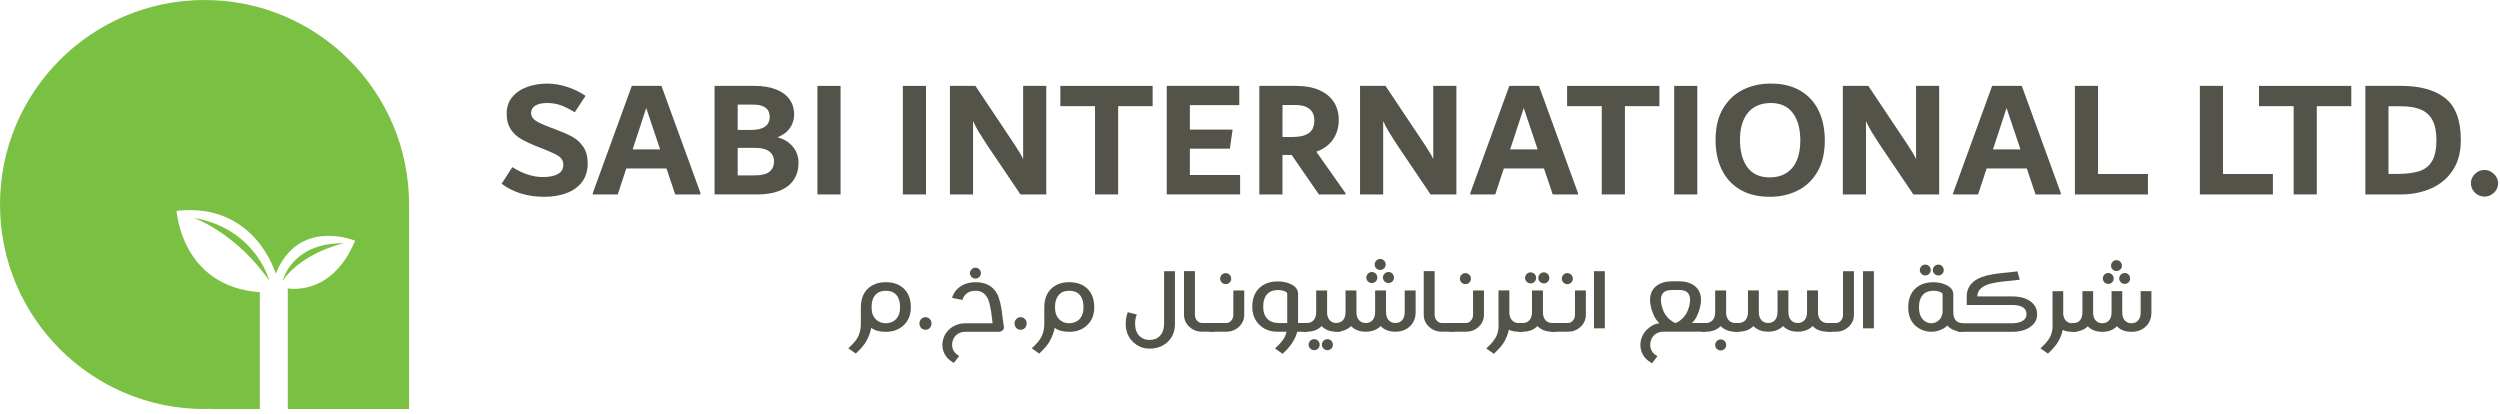 <svg xmlns="http://www.w3.org/2000/svg" width="417" height="69" viewBox="0 0 417 69" fill="none"><path d="M34.115 0C15.272 0 0 15.272 0 34.11C0 52.948 15.272 68.229 34.115 68.229C34.508 68.229 34.887 68.215 35.267 68.191V68.229H43.334V48.734C30.203 47.783 29.454 35.17 29.454 35.17C42.595 33.692 45.989 45.657 45.989 45.657C49.804 36.222 59.23 40.148 59.23 40.148C55.319 49.578 48.004 48.096 48.004 48.096V68.224H68.234V34.11C68.234 15.272 52.967 0 34.119 0H34.115Z" fill="#7AC143"></path><path d="M32.315 36.337C32.315 36.337 39.307 38.775 44.923 46.828C44.923 46.828 42.691 38.132 32.315 36.337Z" fill="#7AC143"></path><path d="M57.325 40.575C48.638 40.469 47.15 46.828 47.15 46.828C50.438 42.058 57.325 40.575 57.325 40.575Z" fill="#7AC143"></path><path d="M83.674 30.645L85.464 27.88C87.197 28.979 88.891 29.531 90.551 29.531C91.612 29.531 92.447 29.363 93.052 29.027C93.656 28.691 93.959 28.187 93.959 27.52C93.959 27.112 93.863 26.771 93.666 26.503C93.469 26.234 93.124 25.97 92.634 25.72C92.14 25.471 91.401 25.149 90.412 24.756L89.769 24.506C88.579 24.041 87.619 23.594 86.889 23.167C86.16 22.74 85.584 22.188 85.157 21.516C84.73 20.844 84.514 19.999 84.514 18.972C84.514 17.835 84.84 16.889 85.493 16.136C86.145 15.382 86.981 14.825 88.008 14.475C89.03 14.12 90.119 13.942 91.276 13.942C92.317 13.942 93.397 14.115 94.501 14.461C95.61 14.806 96.666 15.315 97.674 15.982L95.869 18.723C94.981 18.185 94.194 17.792 93.508 17.547C92.821 17.307 92.082 17.182 91.286 17.182C90.398 17.182 89.726 17.331 89.27 17.628C88.814 17.926 88.588 18.329 88.588 18.828C88.588 19.145 88.68 19.428 88.867 19.683C89.054 19.932 89.385 20.186 89.865 20.436C90.345 20.686 91.041 20.978 91.948 21.314L92.558 21.54C93.743 21.986 94.703 22.404 95.432 22.797C96.162 23.191 96.781 23.748 97.28 24.472C97.779 25.197 98.029 26.138 98.029 27.294C98.029 28.451 97.712 29.526 97.079 30.357C96.445 31.187 95.586 31.806 94.492 32.214C93.402 32.622 92.169 32.828 90.791 32.828C87.998 32.828 85.622 32.104 83.664 30.649L83.674 30.645Z" fill="#54534A"></path><path d="M110.329 14.326L116.842 32.209V32.435H112.624L111.169 28.105H104.464L103.039 32.435H98.873V32.209L105.386 14.326H110.334H110.329ZM105.525 24.919H110.109L107.79 18.017L105.525 24.919Z" fill="#54534A"></path><path d="M131.639 23.867C132.172 24.304 132.561 24.803 132.815 25.36C133.065 25.922 133.194 26.507 133.194 27.122C133.194 28.816 132.599 30.126 131.404 31.047C130.214 31.969 128.505 32.43 126.288 32.43H119.189V14.321H125.813C127.248 14.321 128.462 14.523 129.46 14.921C130.459 15.32 131.207 15.881 131.711 16.596C132.215 17.311 132.465 18.156 132.465 19.126C132.465 19.927 132.23 20.666 131.764 21.348C131.298 22.029 130.598 22.543 129.667 22.898C130.449 23.104 131.107 23.426 131.639 23.863V23.867ZM123.048 17.455V21.674H125.28C127.349 21.674 128.385 20.94 128.385 19.466C128.385 18.814 128.155 18.314 127.694 17.969C127.233 17.623 126.561 17.451 125.674 17.451H123.048V17.455ZM128.371 28.619C128.865 28.201 129.11 27.635 129.11 26.93C129.11 26.224 128.856 25.691 128.342 25.283C127.828 24.875 127.051 24.669 126.009 24.669H123.048V29.252H125.894C127.051 29.252 127.876 29.041 128.371 28.624V28.619Z" fill="#54534A"></path><path d="M136.348 32.435V14.326H140.206V32.435H136.348Z" fill="#54534A"></path><path d="M150.598 32.435V14.326H154.456V32.435H150.598Z" fill="#54534A"></path><path d="M174.518 14.326V32.435H170.213L164.521 23.997C164.036 23.253 163.623 22.605 163.287 22.053C162.951 21.506 162.625 20.882 162.308 20.196V32.435H158.449V14.326H162.697L168.893 23.604C168.97 23.714 169.138 23.973 169.397 24.372C169.656 24.77 169.896 25.149 170.112 25.504C170.328 25.859 170.51 26.205 170.659 26.536V14.326H174.513H174.518Z" fill="#54534A"></path><path d="M192.262 14.326V17.705H186.507V32.43H182.649V17.705H176.865V14.326H192.262Z" fill="#54534A"></path><path d="M198.467 29.19H206.852V32.43H194.613V14.321H206.713V17.537H198.472V21.616H205.599L205.143 24.803H198.472V29.19H198.467Z" fill="#54534A"></path><path d="M224.427 32.209V32.435H219.993L215.443 25.84H213.916V32.435H210.058V14.326H216.119C217.722 14.326 219.057 14.571 220.132 15.065C221.202 15.56 221.999 16.232 222.522 17.076C223.045 17.926 223.304 18.89 223.304 19.97C223.304 21.237 222.987 22.332 222.354 23.253C221.72 24.175 220.789 24.861 219.561 25.307L224.422 32.209H224.427ZM213.921 22.85H215.663C216.806 22.85 217.684 22.634 218.303 22.207C218.922 21.78 219.229 21.069 219.229 20.085C219.229 19.231 218.956 18.588 218.404 18.156C217.852 17.729 217.079 17.513 216.091 17.513H213.921V22.85Z" fill="#54534A"></path><path d="M242.925 14.326V32.435H238.62L232.928 23.997C232.443 23.253 232.03 22.605 231.694 22.053C231.358 21.506 231.032 20.882 230.715 20.196V32.435H226.856V14.326H231.104L237.3 23.604C237.377 23.714 237.545 23.973 237.804 24.372C238.063 24.77 238.303 25.149 238.519 25.504C238.735 25.859 238.918 26.205 239.066 26.536V14.326H242.92H242.925Z" fill="#54534A"></path><path d="M256.699 14.326L263.212 32.209V32.435H258.994L257.539 28.105H250.835L249.409 32.435H245.243V32.209L251.756 14.326H256.704H256.699ZM251.895 24.919H256.479L254.161 18.017L251.895 24.919Z" fill="#54534A"></path><path d="M276.789 14.326V17.705H271.035V32.43H267.176V17.705H261.393V14.326H276.789Z" fill="#54534A"></path><path d="M279.252 32.435V14.326H283.111V32.435H279.252Z" fill="#54534A"></path><path d="M290.247 31.623C288.899 30.822 287.876 29.709 287.185 28.283C286.494 26.858 286.153 25.207 286.153 23.325C286.153 21.238 286.571 19.491 287.411 18.084C288.251 16.678 289.364 15.636 290.751 14.955C292.138 14.274 293.679 13.938 295.378 13.938C297.317 13.938 298.958 14.336 300.312 15.137C301.665 15.939 302.678 17.052 303.359 18.478C304.041 19.903 304.377 21.559 304.377 23.436C304.377 25.523 303.964 27.27 303.134 28.677C302.304 30.083 301.195 31.124 299.808 31.806C298.421 32.487 296.88 32.823 295.181 32.823C293.242 32.823 291.601 32.425 290.247 31.623ZM297.989 28.845C298.762 28.35 299.337 27.645 299.721 26.723C300.101 25.802 300.293 24.717 300.293 23.469C300.293 21.497 299.875 19.951 299.035 18.843C298.195 17.734 296.976 17.182 295.373 17.182C293.77 17.182 292.421 17.724 291.543 18.819C290.665 19.908 290.228 21.401 290.228 23.301C290.228 25.202 290.646 26.819 291.486 27.928C292.325 29.037 293.554 29.589 295.176 29.589C296.275 29.589 297.211 29.344 297.984 28.849L297.989 28.845Z" fill="#54534A"></path><path d="M323.455 14.326V32.435H319.15L313.458 23.997C312.973 23.253 312.561 22.605 312.225 22.053C311.889 21.506 311.562 20.882 311.245 20.196V32.435H307.387V14.326H311.634L317.83 23.604C317.907 23.714 318.075 23.973 318.334 24.372C318.593 24.77 318.833 25.149 319.049 25.504C319.265 25.859 319.448 26.205 319.597 26.536V14.326H323.451H323.455Z" fill="#54534A"></path><path d="M337.234 14.326L343.747 32.209V32.435H339.528L338.074 28.105H331.369L329.943 32.435H325.777V32.209L332.29 14.326H337.238H337.234ZM332.429 24.919H337.013L334.695 18.017L332.429 24.919Z" fill="#54534A"></path><path d="M349.948 29.027H358.275V32.435H346.094V14.326H349.953V29.022L349.948 29.027Z" fill="#54534A"></path><path d="M370.792 29.027H379.12V32.435H366.938V14.326H370.797V29.022L370.792 29.027Z" fill="#54534A"></path><path d="M392.197 14.326V17.705H386.443V32.43H382.584V17.705H376.801V14.326H392.197Z" fill="#54534A"></path><path d="M407.873 16.38C409.606 17.748 410.469 20.081 410.469 23.378C410.469 25.389 410.014 27.078 409.102 28.437C408.19 29.795 406.975 30.803 405.454 31.456C403.937 32.108 402.262 32.435 400.439 32.435H394.54V14.326H400.578C403.707 14.326 406.14 15.012 407.873 16.38ZM403.505 28.561C404.461 28.254 405.176 27.693 405.665 26.872C406.15 26.051 406.395 24.89 406.395 23.378C406.395 21.981 406.174 20.873 405.737 20.052C405.3 19.231 404.653 18.641 403.798 18.276C402.944 17.911 401.864 17.729 400.559 17.729H398.399V29.017H399.68C401.274 29.017 402.55 28.864 403.501 28.557L403.505 28.561Z" fill="#54534A"></path><path d="M413.282 32.487C412.937 32.281 412.663 32.012 412.457 31.676C412.25 31.34 412.149 30.966 412.149 30.558C412.149 30.15 412.25 29.804 412.457 29.468C412.663 29.132 412.937 28.864 413.282 28.657C413.628 28.451 414.002 28.35 414.415 28.35C414.828 28.35 415.173 28.451 415.519 28.657C415.864 28.864 416.143 29.132 416.359 29.468C416.575 29.804 416.68 30.169 416.68 30.558C416.68 30.947 416.579 31.34 416.373 31.676C416.167 32.012 415.888 32.281 415.533 32.487C415.178 32.694 414.808 32.794 414.415 32.794C414.021 32.794 413.628 32.694 413.282 32.487Z" fill="#54534A"></path><path d="M143.591 51.258C143.591 50.006 143.936 49.017 144.622 48.283C145.386 47.476 146.432 47.068 147.757 47.068C149.081 47.068 150.137 47.471 150.895 48.273C151.582 49.002 151.927 50.001 151.927 51.258C151.927 52.439 151.567 53.399 150.847 54.133C150.06 54.944 149.028 55.347 147.747 55.347C146.701 55.347 145.89 55.127 145.323 54.68C145.189 55.386 144.934 56.096 144.551 56.816C144.373 57.152 144.133 57.502 143.826 57.862C143.547 58.194 143.187 58.563 142.746 58.976L141.498 58.097C141.935 57.694 142.276 57.349 142.511 57.066C142.751 56.778 142.933 56.514 143.067 56.269C143.418 55.616 143.591 54.867 143.591 54.028V51.258ZM149.456 49.137C149.057 48.71 148.491 48.499 147.752 48.499C147.013 48.499 146.465 48.71 146.067 49.137C145.606 49.617 145.376 50.327 145.376 51.258C145.376 52.108 145.606 52.77 146.072 53.245C146.504 53.696 147.061 53.917 147.742 53.917C148.424 53.917 149.009 53.696 149.436 53.26C149.902 52.785 150.132 52.117 150.132 51.258C150.132 50.318 149.907 49.612 149.451 49.137H149.456Z" fill="#54534A"></path><path d="M154.361 55.007C154.087 55.007 153.852 54.906 153.645 54.699C153.458 54.488 153.362 54.239 153.362 53.951C153.362 53.663 153.458 53.418 153.655 53.212C153.857 53.005 154.092 52.904 154.361 52.904H154.38C154.653 52.904 154.889 53.005 155.085 53.212C155.277 53.418 155.378 53.663 155.378 53.951C155.378 54.239 155.282 54.488 155.095 54.699C154.889 54.906 154.653 55.007 154.38 55.007H154.361Z" fill="#54534A"></path><path d="M161.008 55.347C160.374 55.347 159.861 55.539 159.462 55.928C159.184 56.202 158.992 56.533 158.887 56.931C158.839 57.133 158.81 57.325 158.81 57.512C158.81 57.718 158.839 57.915 158.891 58.112C159.045 58.63 159.414 59.053 159.995 59.374L159.107 60.531C158.171 60.022 157.576 59.321 157.322 58.438C157.235 58.136 157.188 57.824 157.188 57.517C157.188 57.229 157.226 56.941 157.303 56.653C157.461 56.029 157.773 55.486 158.234 55.031C158.992 54.287 159.971 53.917 161.166 53.917H165.563C165.553 53.85 165.524 53.615 165.481 53.212C165.303 51.652 165.087 50.567 164.833 49.962C164.416 48.988 163.72 48.498 162.74 48.498C162.385 48.498 162.069 48.547 161.795 48.647C161.521 48.743 161.291 48.883 161.099 49.07C160.989 49.18 160.893 49.305 160.806 49.434C160.71 49.574 160.619 49.77 160.523 50.034L158.786 49.679C158.93 49.3 159.069 49.002 159.208 48.782C159.352 48.556 159.52 48.355 159.707 48.177C160.086 47.812 160.533 47.534 161.051 47.347C161.565 47.164 162.131 47.073 162.736 47.073C164.449 47.073 165.649 47.731 166.34 49.05C166.738 49.814 167.046 51.162 167.252 53.087C167.329 53.759 167.391 54.239 167.444 54.531C167.449 54.565 167.454 54.599 167.454 54.632C167.454 54.81 167.382 54.963 167.238 55.098C167.089 55.237 166.897 55.319 166.657 55.338C166.599 55.343 166.551 55.347 166.498 55.347H160.998H161.008ZM161.79 45.566C161.79 45.436 161.814 45.321 161.867 45.206C161.915 45.096 161.982 45 162.069 44.913C162.15 44.832 162.246 44.764 162.357 44.717C162.467 44.669 162.577 44.645 162.702 44.645C162.827 44.645 162.942 44.669 163.052 44.717C163.163 44.764 163.259 44.827 163.345 44.913C163.432 45 163.494 45.096 163.542 45.206C163.59 45.316 163.614 45.436 163.614 45.566C163.614 45.696 163.59 45.811 163.542 45.921C163.494 46.032 163.432 46.123 163.345 46.204C163.264 46.286 163.163 46.348 163.052 46.396C162.942 46.444 162.827 46.468 162.702 46.468C162.577 46.468 162.467 46.444 162.357 46.396C162.251 46.348 162.155 46.286 162.069 46.204C161.987 46.123 161.92 46.032 161.867 45.921C161.819 45.816 161.79 45.696 161.79 45.566Z" fill="#54534A"></path><path d="M170.228 55.007C169.954 55.007 169.719 54.906 169.513 54.699C169.325 54.488 169.229 54.239 169.229 53.951C169.229 53.663 169.325 53.418 169.522 53.212C169.724 53.005 169.959 52.904 170.228 52.904H170.247C170.521 52.904 170.756 53.005 170.952 53.212C171.144 53.418 171.245 53.663 171.245 53.951C171.245 54.239 171.149 54.488 170.962 54.699C170.756 54.906 170.521 55.007 170.247 55.007H170.228Z" fill="#54534A"></path><path d="M174.187 51.258C174.187 50.006 174.533 49.017 175.219 48.283C175.982 47.476 177.029 47.068 178.353 47.068C179.678 47.068 180.734 47.471 181.492 48.273C182.178 49.002 182.524 50.001 182.524 51.258C182.524 52.439 182.164 53.399 181.444 54.133C180.657 54.944 179.625 55.347 178.344 55.347C177.297 55.347 176.486 55.127 175.92 54.68C175.786 55.386 175.531 56.096 175.147 56.816C174.97 57.152 174.73 57.502 174.422 57.862C174.144 58.194 173.784 58.563 173.343 58.976L172.095 58.097C172.531 57.694 172.872 57.349 173.107 57.066C173.347 56.778 173.53 56.514 173.664 56.269C174.015 55.616 174.187 54.867 174.187 54.028V51.258ZM180.052 49.137C179.654 48.71 179.088 48.499 178.348 48.499C177.609 48.499 177.062 48.71 176.664 49.137C176.203 49.617 175.973 50.327 175.973 51.258C175.973 52.108 176.203 52.77 176.669 53.245C177.101 53.696 177.657 53.917 178.339 53.917C179.02 53.917 179.606 53.696 180.033 53.26C180.499 52.785 180.729 52.117 180.729 51.258C180.729 50.318 180.503 49.612 180.047 49.137H180.052Z" fill="#54534A"></path><path d="M195.981 45.235V53.999C195.981 55.199 195.617 56.168 194.882 56.917C194.086 57.737 193.03 58.15 191.729 58.15C190.611 58.15 189.656 57.733 188.859 56.902C188.134 56.154 187.77 55.189 187.77 53.999C187.77 53.672 187.794 53.365 187.837 53.072C187.89 52.78 187.976 52.449 188.105 52.079L189.617 52.458C189.497 52.76 189.425 53.029 189.392 53.26C189.353 53.49 189.334 53.739 189.334 54.004C189.334 54.863 189.569 55.535 190.044 56.019C190.481 56.475 191.048 56.701 191.734 56.701C192.454 56.701 193.03 56.48 193.462 56.034C193.932 55.549 194.172 54.872 194.172 53.999V45.235H195.986H195.981Z" fill="#54534A"></path><path d="M199.312 45.235V52.516C199.312 52.928 199.451 53.264 199.725 53.538C199.95 53.763 200.205 53.874 200.483 53.874H202.475V55.323H200.483C199.624 55.323 198.899 55.026 198.304 54.435C197.767 53.898 197.493 53.255 197.493 52.511V45.23H199.307L199.312 45.235Z" fill="#54534A"></path><path d="M207.538 48.441V52.516C207.538 53.26 207.27 53.898 206.727 54.44C206.137 55.031 205.412 55.328 204.548 55.328H201.712V53.879H204.548C204.832 53.879 205.081 53.768 205.307 53.543C205.58 53.274 205.719 52.933 205.719 52.521V48.446H207.534L207.538 48.441ZM203.521 46.483C203.521 46.353 203.545 46.233 203.598 46.118C203.651 46.003 203.718 45.907 203.8 45.821C203.881 45.734 203.982 45.672 204.092 45.624C204.203 45.576 204.318 45.552 204.443 45.552C204.568 45.552 204.683 45.576 204.798 45.624C204.913 45.672 205.009 45.739 205.096 45.821C205.182 45.902 205.244 46.003 205.292 46.118C205.34 46.233 205.364 46.353 205.364 46.483C205.364 46.612 205.34 46.732 205.292 46.843C205.244 46.953 205.177 47.049 205.096 47.131C205.014 47.212 204.913 47.275 204.798 47.323C204.683 47.371 204.568 47.395 204.443 47.395C204.318 47.395 204.203 47.371 204.092 47.323C203.982 47.275 203.886 47.212 203.8 47.131C203.713 47.049 203.646 46.953 203.598 46.843C203.55 46.732 203.521 46.612 203.521 46.483Z" fill="#54534A"></path><path d="M216.365 55.328C216.264 55.823 216.063 56.322 215.756 56.831C215.583 57.167 215.338 57.522 215.031 57.886C214.748 58.222 214.383 58.602 213.932 59.019L212.665 58.127C213.111 57.714 213.452 57.368 213.692 57.08C213.932 56.788 214.124 56.519 214.258 56.269C214.445 55.909 214.551 55.597 214.58 55.333H213.102C211.806 55.333 210.764 54.916 209.972 54.085C209.248 53.337 208.883 52.372 208.883 51.182C208.883 49.915 209.233 48.911 209.929 48.163C210.702 47.352 211.758 46.944 213.111 46.939H213.135C213.898 46.939 214.585 47.073 215.194 47.342C216.077 47.726 216.519 48.278 216.519 49.003V53.879H218.021V55.328H216.36H216.365ZM214.709 49.003C214.709 48.844 214.58 48.71 214.321 48.6C213.985 48.456 213.591 48.379 213.14 48.379H213.116C212.377 48.379 211.806 48.6 211.393 49.036C210.932 49.521 210.702 50.236 210.702 51.177C210.702 52.036 210.937 52.708 211.412 53.193C211.849 53.649 212.473 53.874 213.274 53.874V53.884H214.709V48.998V49.003Z" fill="#54534A"></path><path d="M217.268 55.328V53.879H217.968C218.424 53.879 218.789 53.74 219.067 53.456C219.384 53.13 219.538 52.664 219.538 52.055V48.446H221.362V52.233C221.39 52.751 221.544 53.154 221.827 53.447C222.11 53.735 222.465 53.879 222.897 53.879H223.632V55.328H222.897C221.87 55.328 221.054 55.016 220.45 54.392C219.84 55.016 219.015 55.328 217.968 55.328H217.268ZM218.28 57.498C218.28 57.368 218.304 57.248 218.357 57.133C218.41 57.018 218.477 56.922 218.559 56.835C218.64 56.749 218.741 56.687 218.851 56.639C218.962 56.59 219.077 56.566 219.202 56.566C219.327 56.566 219.442 56.59 219.557 56.639C219.672 56.687 219.768 56.754 219.854 56.835C219.941 56.917 220.003 57.018 220.051 57.133C220.099 57.248 220.123 57.368 220.123 57.498C220.123 57.627 220.099 57.747 220.051 57.858C220.003 57.968 219.936 58.064 219.854 58.145C219.773 58.227 219.672 58.289 219.557 58.337C219.442 58.386 219.327 58.41 219.202 58.41C219.077 58.41 218.962 58.386 218.851 58.337C218.741 58.289 218.645 58.227 218.559 58.145C218.472 58.064 218.405 57.968 218.357 57.858C218.309 57.747 218.28 57.627 218.28 57.498ZM220.483 57.498C220.483 57.368 220.507 57.248 220.56 57.133C220.613 57.018 220.68 56.922 220.762 56.835C220.843 56.749 220.944 56.687 221.059 56.639C221.174 56.59 221.294 56.566 221.424 56.566C221.553 56.566 221.664 56.59 221.774 56.639C221.885 56.687 221.981 56.754 222.062 56.835C222.144 56.917 222.206 57.018 222.254 57.133C222.302 57.248 222.326 57.368 222.326 57.498C222.326 57.627 222.302 57.747 222.254 57.858C222.206 57.968 222.144 58.064 222.062 58.145C221.981 58.227 221.885 58.289 221.774 58.337C221.664 58.386 221.549 58.41 221.424 58.41C221.299 58.41 221.174 58.386 221.059 58.337C220.944 58.289 220.848 58.227 220.762 58.145C220.675 58.064 220.608 57.968 220.56 57.858C220.512 57.747 220.483 57.627 220.483 57.498Z" fill="#54534A"></path><path d="M231.195 52.055C231.195 52.655 231.354 53.12 231.666 53.447C231.949 53.735 232.304 53.879 232.736 53.879C233.192 53.879 233.557 53.74 233.835 53.456C234.152 53.13 234.305 52.665 234.305 52.055V48.446H236.129V52.055C236.129 52.991 235.841 53.749 235.27 54.34C234.627 54.997 233.787 55.328 232.741 55.328C231.694 55.328 230.898 55.016 230.293 54.392C229.679 55.016 228.848 55.328 227.802 55.328C226.756 55.328 225.959 55.016 225.354 54.392C224.74 55.016 223.857 55.328 222.695 55.328V53.879C223.262 53.879 223.689 53.74 223.967 53.456C224.284 53.13 224.438 52.665 224.438 52.055V48.446H226.252V52.055C226.252 52.655 226.41 53.12 226.722 53.447C227.005 53.735 227.36 53.879 227.792 53.879C228.248 53.879 228.613 53.74 228.891 53.456C229.213 53.13 229.371 52.665 229.371 52.055V48.446H231.186V52.055H231.195ZM227.898 46.3C227.898 46.171 227.922 46.051 227.975 45.936C228.028 45.821 228.095 45.725 228.176 45.638C228.258 45.552 228.359 45.489 228.469 45.441C228.579 45.393 228.695 45.369 228.819 45.369C228.944 45.369 229.059 45.393 229.175 45.441C229.29 45.489 229.386 45.557 229.472 45.638C229.559 45.72 229.621 45.821 229.669 45.936C229.717 46.051 229.741 46.171 229.741 46.3C229.741 46.43 229.717 46.55 229.669 46.66C229.621 46.771 229.554 46.867 229.472 46.948C229.391 47.03 229.29 47.092 229.175 47.14C229.059 47.188 228.944 47.212 228.819 47.212C228.695 47.212 228.579 47.188 228.469 47.14C228.359 47.092 228.263 47.03 228.176 46.948C228.09 46.867 228.023 46.771 227.975 46.66C227.927 46.55 227.898 46.43 227.898 46.3ZM229.29 44.121C229.29 43.992 229.314 43.872 229.367 43.757C229.419 43.642 229.487 43.546 229.568 43.459C229.65 43.373 229.751 43.31 229.861 43.262C229.971 43.214 230.086 43.19 230.211 43.19C230.336 43.19 230.451 43.214 230.566 43.262C230.682 43.31 230.778 43.378 230.864 43.459C230.95 43.541 231.013 43.642 231.061 43.757C231.109 43.872 231.133 43.992 231.133 44.121C231.133 44.251 231.109 44.371 231.061 44.481C231.013 44.592 230.946 44.688 230.864 44.77C230.782 44.851 230.682 44.913 230.566 44.961C230.451 45.009 230.336 45.033 230.211 45.033C230.086 45.033 229.971 45.009 229.861 44.961C229.751 44.913 229.655 44.851 229.568 44.77C229.482 44.688 229.415 44.592 229.367 44.481C229.319 44.371 229.29 44.251 229.29 44.121ZM230.672 46.3C230.672 46.171 230.696 46.051 230.749 45.936C230.802 45.821 230.869 45.725 230.95 45.638C231.032 45.552 231.133 45.489 231.248 45.441C231.363 45.393 231.483 45.369 231.613 45.369C231.742 45.369 231.853 45.393 231.963 45.441C232.073 45.489 232.169 45.557 232.251 45.638C232.333 45.72 232.395 45.821 232.443 45.936C232.491 46.051 232.515 46.171 232.515 46.3C232.515 46.43 232.491 46.55 232.443 46.66C232.395 46.771 232.333 46.867 232.251 46.948C232.169 47.03 232.073 47.092 231.963 47.14C231.853 47.188 231.738 47.212 231.613 47.212C231.488 47.212 231.363 47.188 231.248 47.14C231.133 47.092 231.037 47.03 230.95 46.948C230.864 46.867 230.797 46.771 230.749 46.66C230.701 46.55 230.672 46.43 230.672 46.3Z" fill="#54534A"></path><path d="M239.297 45.235V52.516C239.297 52.928 239.436 53.264 239.709 53.538C239.935 53.763 240.189 53.874 240.468 53.874H242.459V55.323H240.468C239.608 55.323 238.884 55.026 238.289 54.435C237.751 53.898 237.478 53.255 237.478 52.511V45.23H239.292L239.297 45.235Z" fill="#54534A"></path><path d="M247.523 48.441V52.516C247.523 53.26 247.254 53.898 246.712 54.44C246.121 55.031 245.397 55.328 244.533 55.328H241.696V53.879H244.533C244.816 53.879 245.066 53.768 245.291 53.543C245.565 53.274 245.704 52.933 245.704 52.521V48.446H247.518L247.523 48.441ZM243.506 46.483C243.506 46.353 243.53 46.233 243.583 46.118C243.635 46.003 243.702 45.907 243.784 45.821C243.866 45.734 243.966 45.672 244.077 45.624C244.187 45.576 244.302 45.552 244.427 45.552C244.552 45.552 244.667 45.576 244.782 45.624C244.898 45.672 244.994 45.739 245.08 45.821C245.166 45.902 245.229 46.003 245.277 46.118C245.325 46.233 245.349 46.353 245.349 46.483C245.349 46.612 245.325 46.732 245.277 46.843C245.229 46.953 245.162 47.049 245.08 47.131C244.998 47.212 244.898 47.275 244.782 47.323C244.667 47.371 244.552 47.395 244.427 47.395C244.302 47.395 244.187 47.371 244.077 47.323C243.966 47.275 243.87 47.212 243.784 47.131C243.698 47.049 243.63 46.953 243.583 46.843C243.535 46.732 243.506 46.612 243.506 46.483Z" fill="#54534A"></path><path d="M253.167 55.328C252.52 55.304 252.025 55.194 251.675 54.992C251.564 55.587 251.339 56.197 251.008 56.821C250.825 57.161 250.585 57.517 250.273 57.882C249.99 58.217 249.625 58.597 249.174 59.014L247.907 58.121C248.354 57.709 248.694 57.363 248.934 57.075C249.174 56.782 249.366 56.509 249.501 56.254C249.808 55.688 249.966 55.04 249.966 54.32C249.966 54.2 249.961 54.08 249.947 53.951V48.441H251.761V52.281C251.795 52.77 251.948 53.159 252.227 53.447C252.51 53.735 252.865 53.879 253.297 53.879H254.022V55.328H253.163H253.167Z" fill="#54534A"></path><path d="M253.268 55.328V53.879H253.968C254.424 53.879 254.789 53.739 255.067 53.456C255.384 53.13 255.538 52.664 255.538 52.055V48.446H257.362V52.232C257.39 52.751 257.544 53.154 257.827 53.447C258.11 53.735 258.465 53.879 258.897 53.879H259.632V55.328H258.897C257.87 55.328 257.054 55.016 256.45 54.392C255.84 55.016 255.015 55.328 253.968 55.328H253.268ZM254.381 46.358C254.381 46.228 254.405 46.108 254.458 45.993C254.511 45.878 254.578 45.782 254.659 45.696C254.741 45.609 254.842 45.547 254.952 45.499C255.063 45.451 255.178 45.427 255.303 45.427C255.427 45.427 255.543 45.451 255.658 45.499C255.773 45.547 255.869 45.614 255.955 45.696C256.042 45.777 256.104 45.878 256.152 45.993C256.2 46.108 256.224 46.228 256.224 46.358C256.224 46.487 256.2 46.607 256.152 46.718C256.104 46.828 256.037 46.924 255.955 47.006C255.874 47.087 255.773 47.15 255.658 47.198C255.543 47.246 255.427 47.27 255.303 47.27C255.178 47.27 255.063 47.246 254.952 47.198C254.842 47.15 254.746 47.087 254.659 47.006C254.573 46.924 254.506 46.828 254.458 46.718C254.41 46.607 254.381 46.487 254.381 46.358ZM256.584 46.358C256.584 46.228 256.608 46.108 256.661 45.993C256.714 45.878 256.781 45.782 256.862 45.696C256.944 45.609 257.045 45.547 257.16 45.499C257.275 45.451 257.395 45.427 257.525 45.427C257.654 45.427 257.765 45.451 257.875 45.499C257.985 45.547 258.081 45.614 258.163 45.696C258.245 45.777 258.307 45.878 258.355 45.993C258.403 46.108 258.427 46.228 258.427 46.358C258.427 46.487 258.403 46.607 258.355 46.718C258.307 46.828 258.245 46.924 258.163 47.006C258.081 47.087 257.985 47.15 257.875 47.198C257.765 47.246 257.649 47.27 257.525 47.27C257.4 47.27 257.275 47.246 257.16 47.198C257.045 47.15 256.949 47.087 256.862 47.006C256.776 46.924 256.709 46.828 256.661 46.718C256.613 46.607 256.584 46.487 256.584 46.358Z" fill="#54534A"></path><path d="M264.523 48.441V52.516C264.523 53.26 264.254 53.898 263.712 54.44C263.121 55.031 262.397 55.328 261.533 55.328H258.696V53.879H261.533C261.816 53.879 262.066 53.768 262.291 53.543C262.565 53.274 262.704 52.933 262.704 52.521V48.446H264.518L264.523 48.441ZM260.506 46.483C260.506 46.353 260.53 46.233 260.582 46.118C260.635 46.003 260.702 45.907 260.784 45.821C260.866 45.734 260.966 45.672 261.077 45.624C261.187 45.576 261.302 45.552 261.427 45.552C261.552 45.552 261.667 45.576 261.782 45.624C261.898 45.672 261.994 45.739 262.08 45.821C262.166 45.902 262.229 46.003 262.277 46.118C262.325 46.233 262.349 46.353 262.349 46.483C262.349 46.612 262.325 46.732 262.277 46.843C262.229 46.953 262.161 47.049 262.08 47.131C261.998 47.212 261.898 47.275 261.782 47.323C261.667 47.371 261.552 47.395 261.427 47.395C261.302 47.395 261.187 47.371 261.077 47.323C260.966 47.275 260.87 47.212 260.784 47.131C260.698 47.049 260.63 46.953 260.582 46.843C260.534 46.732 260.506 46.612 260.506 46.483Z" fill="#54534A"></path><path d="M267.685 45.235V54.767H265.871V45.235H267.685Z" fill="#54534A"></path><path d="M282.204 53.874H284.585V55.323H277.482C276.839 55.323 276.315 55.52 275.912 55.914C275.629 56.187 275.437 56.528 275.331 56.936C275.279 57.138 275.255 57.334 275.255 57.526C275.255 57.733 275.284 57.939 275.341 58.136C275.499 58.664 275.874 59.091 276.464 59.417L275.562 60.588C274.612 60.07 274.007 59.364 273.748 58.462C273.656 58.155 273.613 57.843 273.613 57.526C273.613 57.233 273.652 56.941 273.733 56.648C273.896 56.014 274.213 55.462 274.679 55.002C275.346 54.349 276.056 53.989 276.795 53.922C276.195 53.389 275.744 52.573 275.447 51.474C275.303 50.946 275.226 50.461 275.226 50.025C275.226 49.286 275.418 48.671 275.807 48.167C276.205 47.649 276.771 47.294 277.501 47.097C277.918 46.977 278.374 46.919 278.869 46.919H280.083C280.582 46.919 281.043 46.977 281.46 47.097C282.19 47.299 282.756 47.658 283.15 48.167C283.539 48.666 283.731 49.286 283.731 50.025C283.731 50.461 283.659 50.946 283.51 51.474C283.217 52.559 282.785 53.36 282.209 53.869L282.204 53.874ZM279.469 53.893C279.757 53.783 280.04 53.61 280.323 53.389C281.009 52.842 281.48 52.108 281.739 51.177C281.849 50.754 281.907 50.37 281.907 50.029C281.907 49.569 281.801 49.204 281.595 48.93C281.427 48.71 281.182 48.556 280.86 48.465C280.63 48.403 280.366 48.374 280.078 48.374H278.864C278.571 48.374 278.312 48.403 278.086 48.465C277.765 48.556 277.52 48.71 277.352 48.93C277.146 49.199 277.04 49.564 277.04 50.029C277.04 50.37 277.098 50.754 277.208 51.177C277.467 52.103 277.938 52.842 278.624 53.389C278.907 53.615 279.185 53.783 279.469 53.893Z" fill="#54534A"></path><path d="M283.821 55.328V53.879H284.522C284.978 53.879 285.343 53.74 285.621 53.456C285.938 53.13 286.091 52.664 286.091 52.055V48.446H287.915V52.233C287.944 52.751 288.098 53.154 288.381 53.447C288.664 53.735 289.019 53.879 289.451 53.879H290.185V55.328H289.451C288.424 55.328 287.608 55.016 287.003 54.392C286.394 55.016 285.568 55.328 284.522 55.328H283.821ZM286.091 57.546C286.091 57.416 286.115 57.296 286.168 57.181C286.221 57.066 286.288 56.97 286.37 56.883C286.451 56.797 286.552 56.734 286.663 56.687C286.773 56.639 286.888 56.614 287.013 56.614C287.138 56.614 287.253 56.639 287.368 56.687C287.483 56.734 287.579 56.802 287.666 56.883C287.752 56.965 287.814 57.066 287.862 57.181C287.91 57.296 287.934 57.416 287.934 57.546C287.934 57.675 287.91 57.795 287.862 57.906C287.814 58.016 287.747 58.112 287.666 58.194C287.584 58.275 287.483 58.337 287.368 58.386C287.253 58.434 287.138 58.458 287.013 58.458C286.888 58.458 286.773 58.434 286.663 58.386C286.552 58.337 286.456 58.275 286.37 58.194C286.283 58.112 286.216 58.016 286.168 57.906C286.12 57.795 286.091 57.675 286.091 57.546Z" fill="#54534A"></path><path d="M305.525 53.874V55.323H304.791C303.764 55.323 302.948 55.011 302.343 54.388C301.733 55.011 300.908 55.323 299.862 55.323C298.815 55.323 298.019 55.011 297.414 54.388C296.8 55.011 295.969 55.323 294.923 55.323C293.877 55.323 293.08 55.011 292.475 54.388C291.861 55.011 291.031 55.323 289.984 55.323H289.25V53.874H289.984C290.44 53.874 290.81 53.735 291.088 53.452C291.405 53.125 291.559 52.66 291.559 52.05V48.441H293.373V52.05C293.373 52.65 293.531 53.116 293.843 53.442C294.126 53.73 294.481 53.874 294.913 53.874C295.369 53.874 295.734 53.735 296.012 53.452C296.334 53.125 296.492 52.66 296.492 52.05V48.441H298.307V52.05C298.307 52.65 298.465 53.116 298.777 53.442C299.06 53.73 299.415 53.874 299.847 53.874C300.303 53.874 300.668 53.735 300.946 53.452C301.263 53.125 301.417 52.66 301.417 52.05V48.441H303.24V52.228C303.269 52.746 303.423 53.149 303.706 53.442C303.989 53.73 304.344 53.874 304.776 53.874H305.511H305.525Z" fill="#54534A"></path><path d="M309.235 45.235V52.516C309.235 53.26 308.966 53.898 308.424 54.44C307.833 55.031 307.109 55.328 306.245 55.328H304.762V53.879H306.245C306.528 53.879 306.777 53.768 307.003 53.543C307.277 53.274 307.416 52.933 307.416 52.52V45.24H309.23L309.235 45.235Z" fill="#54534A"></path><path d="M312.565 45.235V54.767H310.751V45.235H312.565Z" fill="#54534A"></path><path d="M327.511 55.347C326.388 55.347 325.509 55.021 324.876 54.368L324.799 54.301C324.521 54.603 324.118 54.862 323.585 55.064C323.124 55.246 322.639 55.338 322.131 55.338C322.035 55.338 321.943 55.338 321.857 55.328C321.243 55.29 320.676 55.117 320.163 54.815C318.915 54.099 318.291 52.914 318.291 51.258C318.291 50.01 318.637 49.022 319.323 48.282C320.081 47.486 321.127 47.083 322.457 47.078H322.481C323.234 47.078 323.911 47.212 324.506 47.476C325.375 47.855 325.812 48.398 325.812 49.113V52.122C325.812 52.717 325.965 53.173 326.277 53.495C326.556 53.778 326.964 53.917 327.506 53.917V55.347H327.511ZM324.031 49.113C324.031 48.959 323.902 48.825 323.647 48.714C323.316 48.57 322.927 48.498 322.486 48.498H322.462C321.737 48.498 321.171 48.714 320.768 49.146C320.312 49.621 320.086 50.327 320.086 51.258C320.086 52.429 320.465 53.235 321.223 53.677C321.473 53.816 321.737 53.893 322.011 53.912C322.054 53.917 322.097 53.922 322.145 53.922C322.371 53.922 322.591 53.879 322.807 53.787C323.503 53.514 323.911 52.957 324.026 52.117V49.117L324.031 49.113ZM320.225 45.048C320.225 44.918 320.249 44.803 320.302 44.692C320.35 44.582 320.417 44.486 320.504 44.4C320.585 44.318 320.681 44.251 320.792 44.203C320.902 44.155 321.012 44.131 321.137 44.131C321.262 44.131 321.377 44.155 321.487 44.203C321.598 44.251 321.694 44.313 321.78 44.4C321.867 44.486 321.929 44.582 321.977 44.692C322.025 44.803 322.049 44.923 322.049 45.048C322.049 45.172 322.025 45.292 321.977 45.403C321.929 45.513 321.867 45.604 321.78 45.686C321.694 45.767 321.598 45.83 321.487 45.878C321.377 45.926 321.262 45.95 321.137 45.95C321.012 45.95 320.902 45.926 320.792 45.878C320.686 45.83 320.59 45.767 320.504 45.686C320.422 45.604 320.355 45.513 320.302 45.403C320.249 45.292 320.225 45.177 320.225 45.048ZM322.395 45.048C322.395 44.918 322.419 44.803 322.471 44.692C322.519 44.582 322.587 44.486 322.673 44.4C322.755 44.318 322.855 44.251 322.966 44.203C323.076 44.155 323.196 44.131 323.326 44.131C323.455 44.131 323.561 44.155 323.671 44.203C323.782 44.251 323.873 44.313 323.954 44.4C324.036 44.486 324.098 44.582 324.146 44.692C324.194 44.803 324.218 44.923 324.218 45.048C324.218 45.172 324.194 45.292 324.146 45.403C324.098 45.513 324.036 45.604 323.954 45.686C323.873 45.767 323.782 45.83 323.671 45.878C323.566 45.926 323.45 45.95 323.326 45.95C323.196 45.95 323.081 45.926 322.966 45.878C322.855 45.83 322.759 45.767 322.673 45.686C322.591 45.604 322.524 45.513 322.471 45.403C322.423 45.292 322.395 45.177 322.395 45.048Z" fill="#54534A"></path><path d="M326.599 53.917H335.656C336.41 53.917 337.009 53.768 337.451 53.471C337.825 53.216 338.017 52.866 338.017 52.424C338.017 51.925 337.835 51.551 337.47 51.297C337.062 51.013 336.453 50.874 335.642 50.874H328.054L328.044 50.169V49.362C328.087 47.894 328.913 46.852 330.511 46.228C331.404 45.878 332.872 45.619 334.922 45.441C335.618 45.379 336.146 45.321 336.501 45.259L336.899 46.646C336.477 46.718 335.886 46.785 335.119 46.852C333.482 47.001 332.32 47.198 331.62 47.433C330.449 47.836 329.854 48.484 329.825 49.377V49.444H335.632C336.88 49.444 337.878 49.708 338.632 50.231C339.409 50.769 339.793 51.498 339.793 52.424C339.793 53.351 339.395 54.018 338.598 54.56C337.821 55.088 336.837 55.347 335.646 55.347H326.59V53.917H326.599Z" fill="#54534A"></path><path d="M345.528 55.348C344.89 55.324 344.4 55.213 344.06 55.017C343.949 55.602 343.728 56.207 343.402 56.821C343.224 57.157 342.985 57.507 342.677 57.867C342.399 58.199 342.039 58.568 341.597 58.981L340.35 58.102C340.786 57.699 341.127 57.354 341.362 57.071C341.602 56.783 341.785 56.514 341.919 56.264C342.221 55.703 342.375 55.069 342.375 54.364C342.375 54.249 342.37 54.124 342.361 53.999V48.571H344.146V52.353C344.18 52.833 344.333 53.217 344.602 53.5C344.88 53.783 345.231 53.922 345.658 53.922H346.373V55.352H345.523L345.528 55.348Z" fill="#54534A"></path><path d="M353.994 52.122C353.994 52.718 354.148 53.173 354.46 53.495C354.738 53.778 355.089 53.917 355.516 53.917C355.967 53.917 356.327 53.778 356.596 53.5C356.908 53.178 357.061 52.718 357.061 52.122V48.566H358.856V52.122C358.856 53.044 358.573 53.792 358.007 54.373C357.373 55.021 356.543 55.348 355.516 55.348C354.489 55.348 353.697 55.04 353.106 54.426C352.502 55.04 351.686 55.348 350.654 55.348C349.622 55.348 348.835 55.04 348.245 54.426C347.64 55.04 346.766 55.348 345.629 55.348V53.917C346.19 53.917 346.608 53.778 346.882 53.5C347.194 53.178 347.347 52.718 347.347 52.122V48.566H349.133V52.122C349.133 52.718 349.286 53.173 349.598 53.495C349.876 53.778 350.227 53.917 350.654 53.917C351.1 53.917 351.46 53.778 351.734 53.5C352.051 53.178 352.209 52.718 352.209 52.122V48.566H353.994V52.122ZM350.745 46.454C350.745 46.325 350.769 46.209 350.822 46.094C350.87 45.984 350.937 45.888 351.024 45.801C351.11 45.715 351.201 45.653 351.311 45.605C351.417 45.557 351.532 45.533 351.657 45.533C351.782 45.533 351.897 45.557 352.007 45.605C352.118 45.653 352.214 45.715 352.3 45.801C352.382 45.883 352.449 45.984 352.497 46.094C352.545 46.205 352.569 46.325 352.569 46.454C352.569 46.584 352.545 46.699 352.497 46.809C352.449 46.92 352.387 47.011 352.3 47.093C352.219 47.174 352.118 47.236 352.007 47.285C351.897 47.333 351.782 47.356 351.657 47.356C351.532 47.356 351.422 47.333 351.311 47.285C351.201 47.236 351.11 47.174 351.024 47.093C350.942 47.011 350.875 46.92 350.822 46.809C350.774 46.704 350.745 46.584 350.745 46.454ZM352.118 44.309C352.118 44.179 352.142 44.064 352.195 43.954C352.243 43.843 352.31 43.747 352.396 43.661C352.478 43.579 352.574 43.512 352.684 43.464C352.79 43.416 352.905 43.392 353.03 43.392C353.154 43.392 353.27 43.416 353.38 43.464C353.49 43.512 353.586 43.575 353.673 43.661C353.754 43.742 353.822 43.843 353.87 43.954C353.918 44.064 353.942 44.184 353.942 44.309C353.942 44.434 353.918 44.554 353.87 44.664C353.822 44.774 353.759 44.865 353.673 44.947C353.591 45.029 353.49 45.091 353.38 45.139C353.27 45.187 353.154 45.211 353.03 45.211C352.905 45.211 352.794 45.187 352.684 45.139C352.574 45.091 352.483 45.029 352.396 44.947C352.315 44.865 352.247 44.774 352.195 44.664C352.147 44.558 352.118 44.438 352.118 44.309ZM353.481 46.454C353.481 46.325 353.505 46.209 353.558 46.094C353.606 45.984 353.673 45.888 353.759 45.801C353.841 45.72 353.942 45.653 354.052 45.605C354.162 45.557 354.282 45.533 354.412 45.533C354.542 45.533 354.647 45.557 354.757 45.605C354.868 45.653 354.959 45.715 355.041 45.801C355.122 45.888 355.185 45.984 355.233 46.094C355.281 46.205 355.305 46.325 355.305 46.454C355.305 46.584 355.281 46.699 355.233 46.809C355.185 46.92 355.122 47.011 355.041 47.093C354.959 47.174 354.868 47.236 354.757 47.285C354.652 47.333 354.537 47.356 354.412 47.356C354.282 47.356 354.167 47.333 354.052 47.285C353.942 47.236 353.846 47.174 353.759 47.093C353.678 47.011 353.61 46.92 353.558 46.809C353.51 46.704 353.481 46.584 353.481 46.454Z" fill="#54534A"></path></svg>